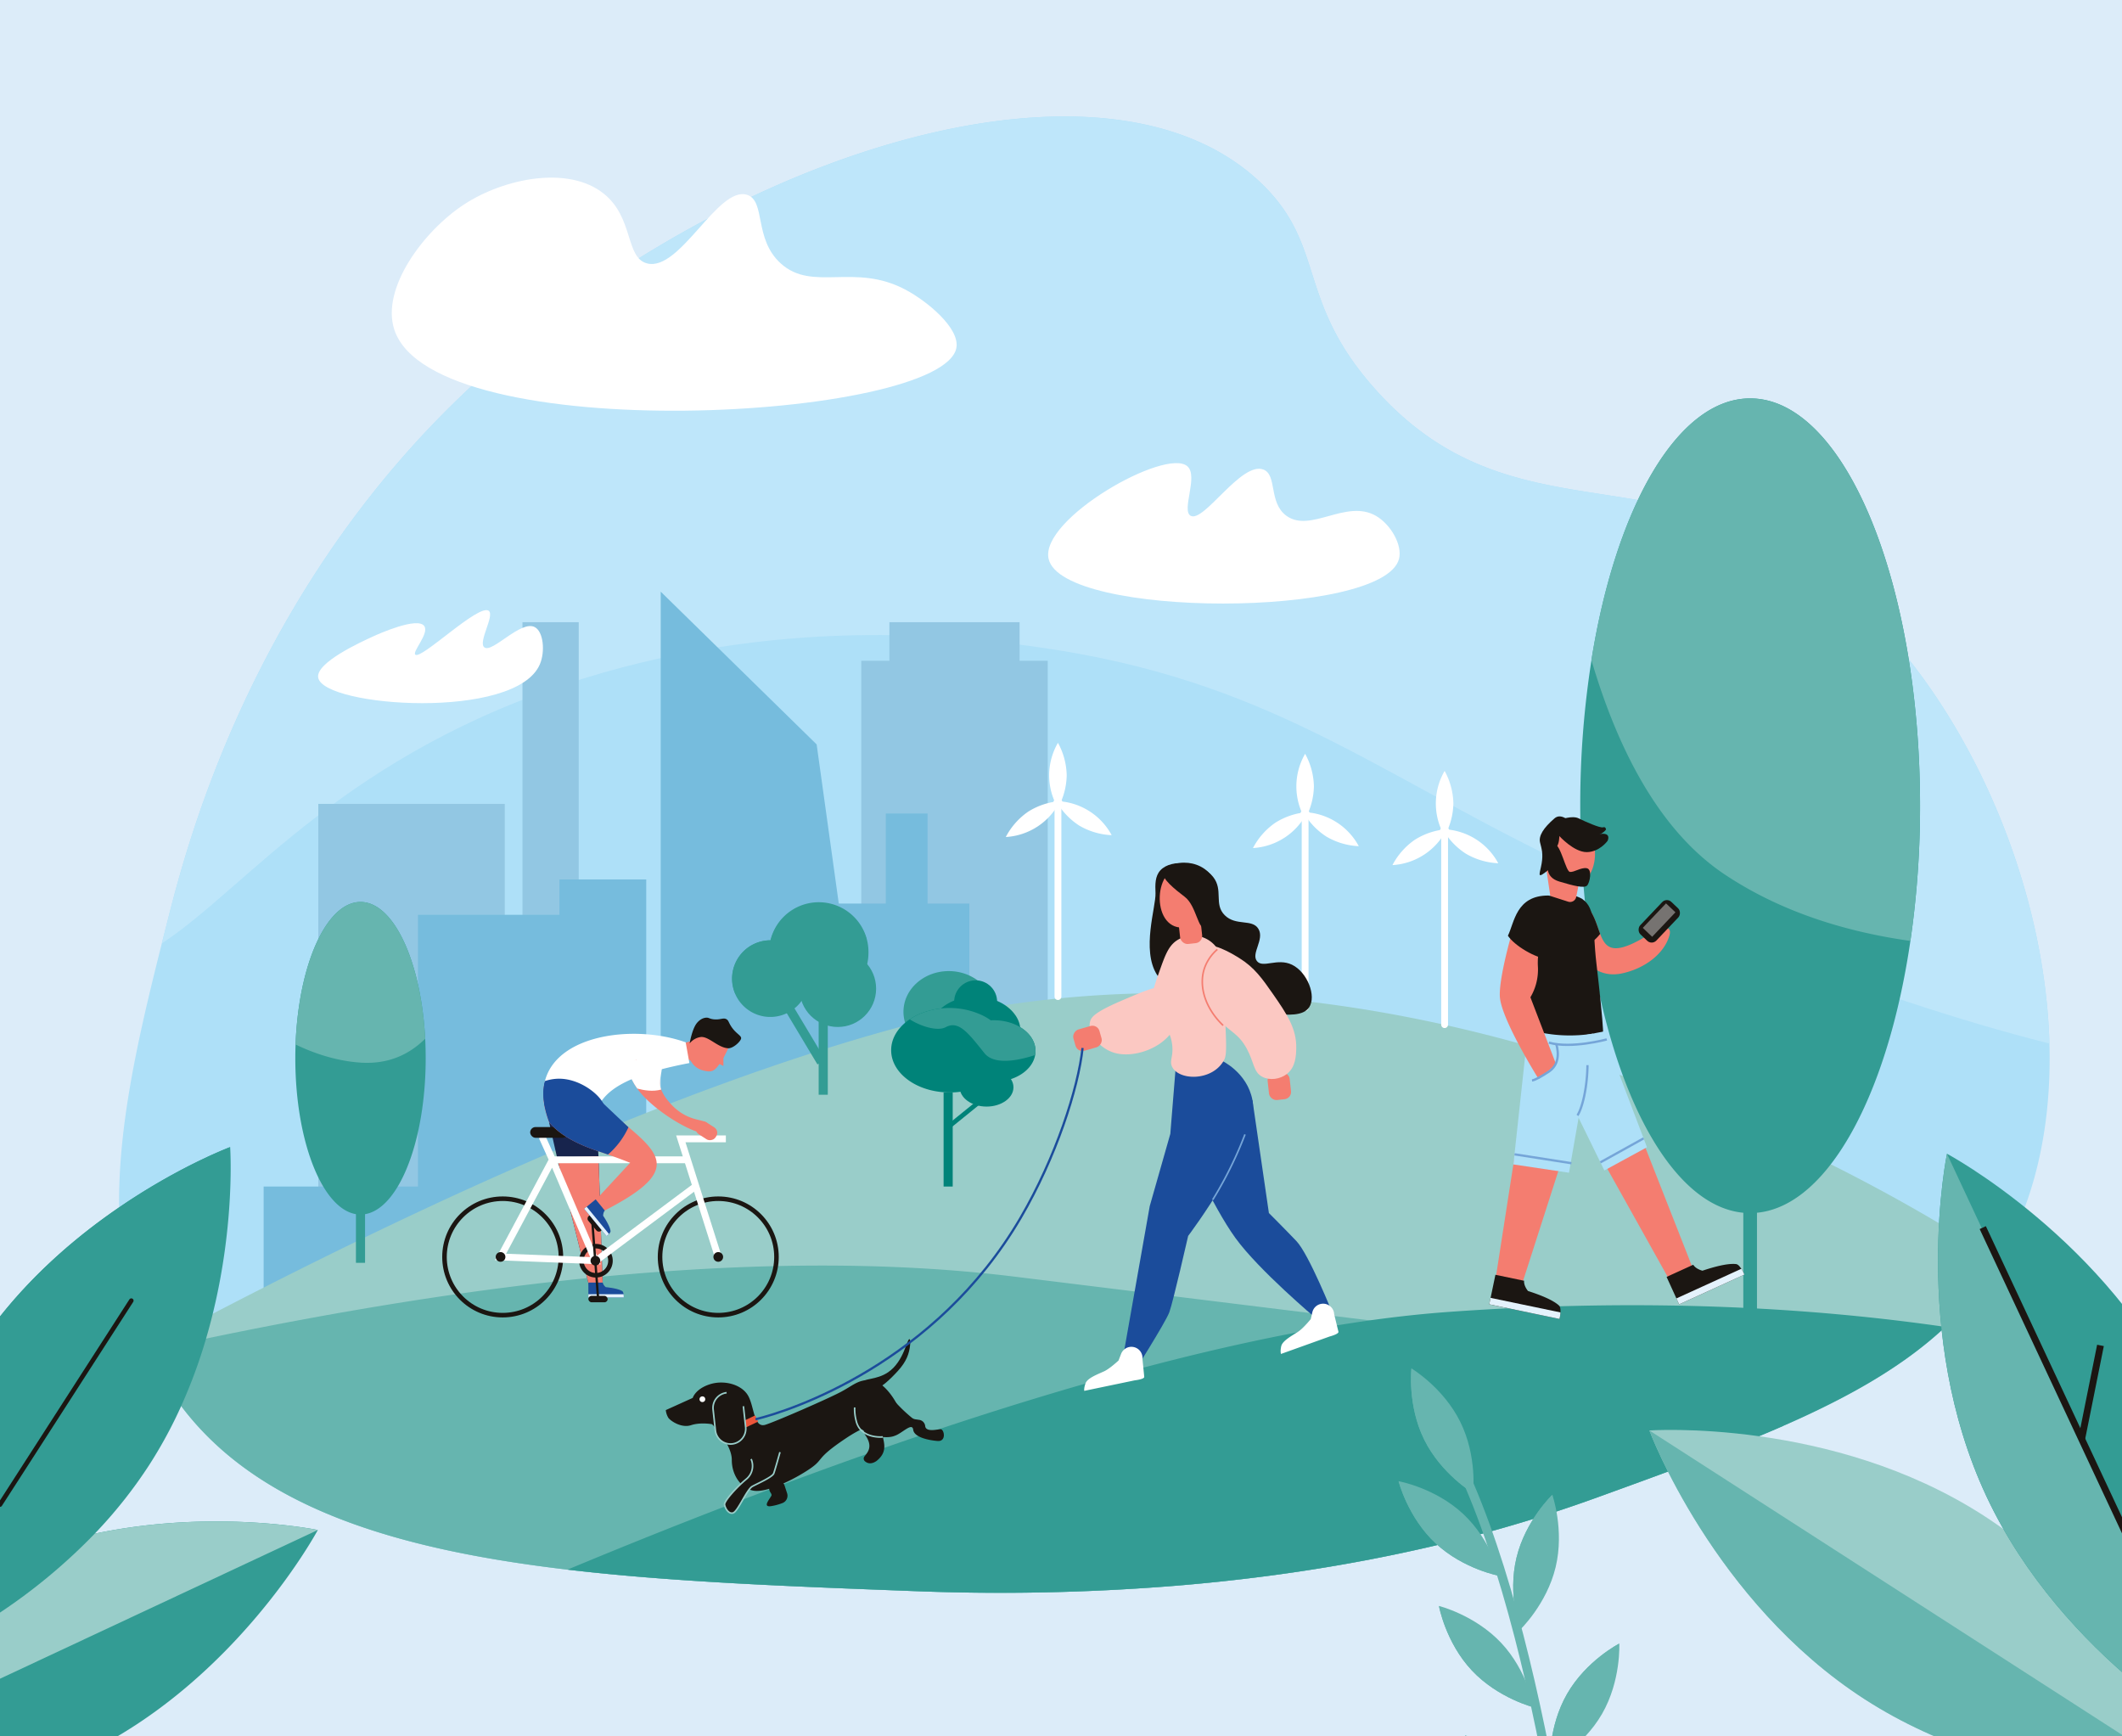 <svg xmlns="http://www.w3.org/2000/svg" viewBox="0 0 1320 1080"><rect x="0" y="0" width="1320" height="1080" fill="#333333" stroke="none"/><defs><style>.cls-1{fill:#dcecf9;}.cls-2{fill:#aee0f8;}.cls-3{fill:#bee6fa;}.cls-4{fill:#92c7e3;}.cls-5{fill:#76bcdd;}.cls-6{fill:#99cdc9;}.cls-7{fill:#66b5af;}.cls-8{fill:#339c94;}.cls-9{fill:#fff;}.cls-10,.cls-11,.cls-13,.cls-14,.cls-15,.cls-16,.cls-17,.cls-18,.cls-22,.cls-25,.cls-26,.cls-27,.cls-28,.cls-31,.cls-32,.cls-33,.cls-35{fill:none;}.cls-10,.cls-11{stroke:#339c94;}.cls-10,.cls-11,.cls-13,.cls-14,.cls-15,.cls-21,.cls-22,.cls-25,.cls-26,.cls-27,.cls-28,.cls-31,.cls-32,.cls-33,.cls-35{stroke-miterlimit:10;}.cls-10,.cls-13,.cls-17{stroke-width:5.67px;}.cls-11{stroke-width:8.5px;}.cls-12{fill:#008379;}.cls-13,.cls-14{stroke:#008379;}.cls-14,.cls-16,.cls-31{stroke-width:2.83px;}.cls-15,.cls-16,.cls-31,.cls-33{stroke:#1b1612;}.cls-15,.cls-18,.cls-22,.cls-32{stroke-width:4.25px;}.cls-16,.cls-17,.cls-18{stroke-linecap:round;stroke-linejoin:round;}.cls-17{stroke:#66b5af;}.cls-18,.cls-32{stroke:#fff;}.cls-19{fill:#1b4c9b;}.cls-20,.cls-21{fill:#1b1612;}.cls-21,.cls-26{stroke:#99cdc9;}.cls-21,.cls-26,.cls-27{stroke-width:0.99px;}.cls-22{stroke:#eb553a;}.cls-23{fill:#fbc8c2;}.cls-24{fill:#f47d70;}.cls-25{stroke:#1b4c9b;}.cls-25,.cls-33,.cls-35{stroke-width:1.42px;}.cls-27{stroke:#f47d70;}.cls-28,.cls-35{stroke:#75a5d8;}.cls-29{fill:#17244d;}.cls-30{fill:#e4f2fc;}.cls-34{fill:#767371;}</style></defs><g id="Layer_17" data-name="Layer 17"><path class="cls-1" d="M1478-148V0H0V1088H-357.1v64H1615.63V-148Z"/></g><g id="Layer_6" data-name="Layer 6"><path class="cls-2" d="M1257,757.41a195.25,195.25,0,0,1-13.49,26.9,190.24,190.24,0,0,1-33.39,41c-48,45-121.09,71.45-216.44,106a898.14,898.14,0,0,1-120.79,34.44c-13.32,2.85-27.5,5.6-42.55,8.16-29.3,5-61.88,9.29-97.77,12.28a1357.13,1357.13,0,0,1-164.19,3.42c-77.62-2.94-150.53-5.7-215.34-13.34-100.2-11.8-181-35.28-229.86-89.12a178.55,178.55,0,0,1-28.85-42.95c-.9-1.87-1.76-3.74-2.6-5.62C58.8,764,77.89,677.08,100.66,586.8q2.09-8.26,4.2-16.58c11.83-46.5,49.15-186.59,164.76-306.76,154.64-160.72,413.27-248.3,515.44-149,40,38.86,21.12,72.43,70.36,127.57C934.85,331,1022.06,286.31,1116.47,345c90,56,155.09,186.39,158.39,304.08C1275.94,687.57,1270.41,724.69,1257,757.41Z"/><path class="cls-3" d="M1274.86,649.08C1158.76,619.71,1034.59,566.85,969,535,852.07,478.22,787.38,423.21,649,403c-42.11-6.15-155.34-21.48-286,19C214.59,468,154.06,551.76,100.66,586.8q2.09-8.26,4.2-16.58c11.83-46.5,49.15-186.59,164.76-306.76,154.64-160.72,413.27-248.3,515.44-149,40,38.86,21.12,72.43,70.36,127.57C934.85,331,1022.06,286.31,1116.47,345,1206.51,401,1271.56,531.39,1274.86,649.08Z"/></g><g id="Layer_36" data-name="Layer 36"><rect class="cls-4" x="198" y="500" width="116" height="334"/><rect class="cls-4" x="535.75" y="411" width="116" height="334"/><rect class="cls-4" x="553.25" y="387" width="81" height="43"/><rect class="cls-4" x="325" y="387" width="35" height="307"/></g><g id="miasto"><rect class="cls-5" x="260" y="569" width="141" height="232"/><polygon class="cls-5" points="560 837 411 837 411 368 508 463.01 560 837"/><rect class="cls-5" x="479" y="562" width="124" height="161"/><rect class="cls-5" x="348" y="547" width="54" height="172"/><rect class="cls-5" x="551" y="506" width="26" height="168"/><rect class="cls-5" x="164" y="738" width="159" height="171"/></g><g id="Layer_14" data-name="Layer 14"><path class="cls-6" d="M1243.5,784.31a190.24,190.24,0,0,1-33.39,41c-26.3,24.62-60.11,43.7-101,61.6-33.77,14.79-72.35,28.77-115.48,44.41l-2.2.8a877.52,877.52,0,0,1-84.41,25.7q-16,4-34.18,7.94c-13.32,2.85-27.5,5.6-42.55,8.16-29.3,5-61.88,9.29-97.77,12.28a1357.13,1357.13,0,0,1-164.19,3.42c-77.62-2.94-150.53-5.7-215.34-13.34-100.2-11.8-181-35.28-229.86-89.12a176.19,176.19,0,0,1-20.77-28q-4.34-7.22-8.08-15c-.63-1.3-1.23-2.6-1.82-3.91-.27-.57-.52-1.14-.78-1.71,60.48-32.26,124.36-64.51,188.66-94.1C336.29,718.76,392.52,695,447.11,675c35.93-13.18,71.14-24.73,105.08-34.17,309.93-86.18,613.55,93,682.72,137.78C1238.37,780.87,1241.24,782.79,1243.5,784.31Z"/><path class="cls-7" d="M1118,854l-8.85,32.92c-33.77,14.79-72.35,28.77-115.48,44.41l-2.2.8a877.52,877.52,0,0,1-84.41,25.7q-16,4-34.18,7.94c-13.32,2.85-27.5,5.6-42.55,8.16-29.3,5-61.88,9.29-97.77,12.28a1357.13,1357.13,0,0,1-164.19,3.42c-77.62-2.94-150.53-5.7-215.34-13.34-100.2-11.8-181-35.28-229.86-89.12a176.19,176.19,0,0,1-20.77-28q-4.34-7.22-8.08-15c-.63-1.3-1.23-2.6-1.82-3.91C280,798.73,472.33,774.52,630.67,794Z"/><path class="cls-8" d="M1210.11,825.32c-48,45-121.09,71.45-216.44,106a898.14,898.14,0,0,1-120.79,34.44c-13.32,2.85-27.5,5.6-42.55,8.16-29.3,5-61.88,9.29-97.77,12.28a1357.13,1357.13,0,0,1-164.19,3.42c-77.62-2.94-150.53-5.7-215.34-13.34,33.59-14,68.16-27.88,103.2-41.32,81.88-31.44,166.27-60.38,246.34-82,26.35-7.11,52.24-13.44,77.41-18.81C822.78,825,863.53,818.7,901,816,1025.58,807.05,1129.12,813.57,1210.11,825.32Z"/></g><g id="Layer_18" data-name="Layer 18"><path class="cls-9" d="M197.94,421.5c-1.69-9.33,26.67-22.24,34.56-25.84,2.78-1.26,27.21-12.23,31.42-6.28,3.23,4.55-7.57,15.92-5.58,17.8,3.57,3.39,39.75-32.13,45.73-27.23,3.72,3-6.87,19.46-2.79,22.69,4.87,3.85,22.76-17.21,31.42-12.57,5.33,2.86,6.51,15.07,3.15,23.05C321,448.28,201.25,439.79,197.94,421.5Z"/><path class="cls-9" d="M245.27,205c-8.36-25.63,18.25-61.4,43.42-77.85,25-16.32,64.84-24.33,86.83-6.74,18.83,15,13.37,39.91,27,43.42,20.47,5.29,44-48.28,62.13-42.67,11.86,3.67,4.06,27.31,21,42.67,19.85,18,45.9-.68,77.85,16.47,13.49,7.23,33.5,23.79,31.44,35.93C587.22,261.26,269.58,279.48,245.27,205Z"/><path class="cls-9" d="M652.3,347.65c-5.72-24.76,73.07-69.62,86.38-57.58,6.89,6.24-4,27.54,2,30.75,8.21,4.39,31.45-33.91,45.16-28.79,8.81,3.29,3.12,20.59,14.39,28.79,14.94,10.87,37.14-10.6,55.63,0,9.34,5.36,16.63,18.29,14.4,26.83C860.54,384.59,660.86,384.71,652.3,347.65Z"/></g><g id="Layer_12" data-name="Layer 12"><line class="cls-10" x1="224.25" y1="785.45" x2="224.25" y2="706.92"/><path class="cls-8" d="M264.8,658.21a224.73,224.73,0,0,1-2.28,32.26c-5.56,37.83-20.59,64.95-38.26,64.95-22.4,0-40.56-43.52-40.56-97.21,0-2.88.06-5.72.16-8.54a216.07,216.07,0,0,1,2.52-26.24C192.21,586.92,207,561,224.26,561c20.68,0,37.73,37.1,40.23,85Q264.8,652,264.8,658.21Z"/><path class="cls-7" d="M264.49,646.05c-9.75,9.68-22.79,16.05-40.23,14.88-14.17-.95-27.82-5.24-40.4-11.26a216.07,216.07,0,0,1,2.52-26.24C192.21,586.92,207,561,224.26,561,244.94,561,262,598.1,264.49,646.05Z"/><line class="cls-11" x1="1088.68" y1="832.79" x2="1088.68" y2="628.12"/><path class="cls-8" d="M1194.37,501.15a580.18,580.18,0,0,1-6,84.09c-14.45,98.59-53.63,169.27-99.71,169.27C1030.32,754.51,983,641.08,983,501.15a577,577,0,0,1,7-90.64c15.22-95.16,53.68-162.71,98.72-162.71C1147.05,247.8,1194.37,361.23,1194.37,501.15Z"/><path class="cls-7" d="M1194.37,501.15a580.18,580.18,0,0,1-6,84.09c-39.11-5.5-80.13-17.64-115.78-41.53-41.28-27.67-66.83-79.44-82.65-133.2,15.22-95.16,53.68-162.71,98.72-162.71C1147.05,247.8,1194.37,361.23,1194.37,501.15Z"/><line class="cls-10" x1="512.09" y1="680.91" x2="512.09" y2="630.56"/><line class="cls-10" x1="510.94" y1="660.6" x2="485.14" y2="617.55"/><circle class="cls-8" cx="521.16" cy="614.93" r="23.83"/><path class="cls-8" d="M503.13,608.66a23.72,23.72,0,0,1-4,13.15c-.18.28-.37.55-.56.81a23.87,23.87,0,0,1-6.69,6.25,23.83,23.83,0,1,1-12.62-44h.11a23.85,23.85,0,0,1,23.72,23.84Z"/><path class="cls-8" d="M540.23,592.62a30.88,30.88,0,0,1-30.91,30.9,30.72,30.72,0,0,1-10.15-1.71c-.31-.1-.62-.22-.92-.34A30.89,30.89,0,0,1,478.73,597a29.84,29.84,0,0,1-.31-4.36,30.91,30.91,0,1,1,61.81,0Z"/><path class="cls-8" d="M539,584a53.15,53.15,0,0,1-20.57,6.44c-7.63.78-14.91,1.33-21.53,2.19-6.89.91-13.06,2.16-18.17,4.39-6.35,2.77-11.07,7-13.49,14-1.51,4.35-4.35,6.46-7.8,7.17a23.86,23.86,0,0,1,21.86-33.35h.11A30.92,30.92,0,0,1,539,584Z"/><path class="cls-12" d="M592.57,653.68c0,9.73,9.82,17.76,22.52,19q1.6.15,3.27.15c13.09,0,23.9-7.22,25.56-16.58a13.2,13.2,0,0,0,.23-2.52c0-10.56-11.55-19.11-25.79-19.11-.68,0-1.36,0-2,.07a29.83,29.83,0,0,0-16.75,6C595.23,644,592.57,648.61,592.57,653.68Z"/><path class="cls-8" d="M562,629.32a23.37,23.37,0,0,0,4.79,14.11,29.1,29.1,0,0,0,23.39,11.2c12.36,0,22.87-7.15,26.66-17.11a22.78,22.78,0,0,0,1.52-8.2,23.12,23.12,0,0,0-3.46-12.14c-4.78-7.85-14.06-13.18-24.72-13.18-14.83,0-27,10.3-28.09,23.37Q562,628.33,562,629.32Z"/><path class="cls-12" d="M554.35,653.2a19.66,19.66,0,0,0,1.26,6.9c4.19,11.16,18.29,19.37,35,19.37a44.74,44.74,0,0,0,24.43-6.84c5.14-3.39,8.93-7.83,10.72-12.85A19.51,19.51,0,0,0,627,653.2a21.49,21.49,0,0,0-6.17-14.66,30.18,30.18,0,0,0-4.46-3.9,35.08,35.08,0,0,0-6-3.49,48.22,48.22,0,0,0-39.7.11,37.79,37.79,0,0,0-4.76,2.72C558.81,638.76,554.35,645.6,554.35,653.2Z"/><ellipse class="cls-12" cx="613.71" cy="676.28" rx="16.72" ry="11.99"/><line class="cls-13" x1="589.8" y1="679.47" x2="589.8" y2="738"/><line class="cls-14" x1="612.11" y1="682.95" x2="589.91" y2="700.93"/><path class="cls-12" d="M578.45,641.38a18,18,0,0,0,4.79,12c5,5.73,13.64,9.51,23.39,9.51,12.36,0,22.87-6.08,26.66-14.53a16.78,16.78,0,0,0,1.52-7,17.48,17.48,0,0,0-3.46-10.3c-4.78-6.66-14.05-11.19-24.72-11.19-14.83,0-27,8.75-28.09,19.84A15.2,15.2,0,0,0,578.45,641.38Z"/><circle class="cls-12" cx="606.9" cy="623.11" r="13.37"/><path class="cls-8" d="M565.92,634c6.68,4.29,17.11,7.66,22.35,4.89,4.08-2.16,7.55-1.31,11.31,1.72s7.69,8.06,12.78,14.42c2.93,3.66,7.87,4.89,13.45,4.77,5.89-.12,12.48-1.75,18.11-3.58a13.2,13.2,0,0,0,.23-2.52c0-10.56-11.55-19.11-25.79-19.11-.68,0-1.36,0-2,.07a35.08,35.08,0,0,0-6-3.49,48.22,48.22,0,0,0-39.7.11A37.79,37.79,0,0,0,565.92,634Z"/></g><g id="Layer_20" data-name="Layer 20"><path class="cls-6" d="M1233.75,942.55c94.39,60.77,134.07,167.25,134.07,167.25s-113.36,8-207.75-52.82S1026,889.72,1026,889.72,1139.36,881.77,1233.75,942.55Z"/><path class="cls-7" d="M1026,889.72l341.82,220.08s-113.36,8-207.75-52.82S1026,889.72,1026,889.72Z"/><path class="cls-8" d="M1358.9,872.92c47.58,101.68,24.51,212.95,24.51,212.95s-100.21-53.59-147.78-155.28-24.51-213-24.51-213S1311.33,771.23,1358.9,872.92Z"/><path class="cls-7" d="M1211.12,717.64l172.29,368.23s-100.21-53.59-147.78-155.28S1211.12,717.64,1211.12,717.64Z"/><line class="cls-15" x1="1233.39" y1="763.55" x2="1371.62" y2="1059.02"/><line class="cls-15" x1="1294.91" y1="895.06" x2="1306.61" y2="836.82"/><path class="cls-8" d="M58.92,953.92A294.58,294.58,0,0,0,0,972.74V1088H-134.92a283.91,283.91,0,0,0-17.57,27.47S-46.67,1137.41,50,1092.16,197.7,951.63,197.7,951.63,133.22,938.26,58.92,953.92Z"/><path class="cls-6" d="M197.7,951.63,0,1044.13V972.74a294.58,294.58,0,0,1,58.92-18.82C133.22,938.26,197.7,951.63,197.7,951.63Z"/><path class="cls-8" d="M132.32,817.23q-1.86,7.59-4.15,15.4a324.32,324.32,0,0,1-15.46,41.89h0A280.18,280.18,0,0,1,92.94,911a287,287,0,0,1-34,42.89A355.57,355.57,0,0,1,0,1003V818.82c22.94-28.89,49.84-51.3,74.09-67.87,37.75-25.82,69.08-37.49,69.08-37.49S146.43,759.91,132.32,817.23Z"/><path class="cls-8" d="M143.17,713.46,81.68,809l-.17.27L0,935.83v-117c22.94-28.89,49.84-51.3,74.09-67.87C111.84,725.13,143.17,713.46,143.17,713.46Z"/><polyline class="cls-16" points="0 935.83 81.51 809.24 81.68 808.97"/><path class="cls-17" d="M987.56,1272.06s-19.16-221.21-73.49-348.18"/><path class="cls-7" d="M908.36,884.34C897.77,862.93,878,851.13,878,851.13s-2.64,22.9,7.95,44.31,30.39,33.21,30.39,33.21S919,905.75,908.36,884.34Z"/><path class="cls-7" d="M916.31,928.65,878,851.13s-2.64,22.9,7.95,44.31S916.31,928.65,916.31,928.65Z"/><path class="cls-7" d="M910.16,941.63C892.7,925.34,870,921.28,870,921.28s5.61,22.36,23.07,38.66,40.16,20.35,40.16,20.35S927.62,957.93,910.16,941.63Z"/><path class="cls-7" d="M933.23,980.29l-63.23-59s5.61,22.36,23.07,38.66S933.23,980.29,933.23,980.29Z"/><path class="cls-7" d="M967.69,974.75c5.59-23.23-2.06-45-2.06-45s-16.7,15.89-22.29,39.11,2.06,45,2.06,45S962.1,998,967.69,974.75Z"/><path class="cls-7" d="M945.4,1013.86l20.23-84.08s-16.7,15.89-22.29,39.11S945.4,1013.86,945.4,1013.86Z"/><path class="cls-7" d="M933.84,1021.87c-16.35-17.41-38.73-23-38.73-23s4.13,22.68,20.48,40.09,38.72,23,38.72,23S950.19,1039.28,933.84,1021.87Z"/><path class="cls-7" d="M954.31,1062l-59.2-63.05s4.13,22.68,20.48,40.09S954.31,1062,954.31,1062Z"/><path class="cls-7" d="M950.09,1102.33c-16.35-17.41-38.73-22.95-38.73-22.95s4.13,22.68,20.48,40.09,38.72,23,38.72,23S966.44,1119.74,950.09,1102.33Z"/><path class="cls-7" d="M970.56,1142.42l-59.2-63s4.13,22.68,20.48,40.09S970.56,1142.42,970.56,1142.42Z"/><path class="cls-7" d="M996.56,1066c11.92-20.69,10.73-43.72,10.73-43.72s-20.5,10.53-32.43,31.23-10.73,43.71-10.73,43.71S984.64,1086.66,996.56,1066Z"/><path class="cls-7" d="M964.13,1097.18l43.16-74.94s-20.5,10.53-32.43,31.23S964.13,1097.18,964.13,1097.18Z"/></g><g id="wiatraki"><line class="cls-18" x1="898.63" y1="518.5" x2="898.63" y2="637.31"/><path class="cls-9" d="M904.08,499.73A43.66,43.66,0,0,1,898.63,520a40.28,40.28,0,0,1,0-40.5A43.61,43.61,0,0,1,904.08,499.73Z"/><path class="cls-9" d="M911.89,531a43.64,43.64,0,0,1-14.41-15.25A40.32,40.32,0,0,1,932,536.92,43.58,43.58,0,0,1,911.89,531Z"/><path class="cls-9" d="M880.06,522.35a43.61,43.61,0,0,1,19.9-6.62,40.35,40.35,0,0,1-33.78,22.35A43.66,43.66,0,0,1,880.06,522.35Z"/><circle class="cls-9" cx="898.63" cy="517.03" r="2.95"/><line class="cls-18" x1="658.1" y1="501.03" x2="658.1" y2="619.85"/><path class="cls-9" d="M663.55,482.26a43.61,43.61,0,0,1-5.45,20.25,40.28,40.28,0,0,1,0-40.5A43.61,43.61,0,0,1,663.55,482.26Z"/><path class="cls-9" d="M671.36,513.51A43.75,43.75,0,0,1,657,498.26a40.31,40.31,0,0,1,34.52,21.2A43.66,43.66,0,0,1,671.36,513.51Z"/><path class="cls-9" d="M639.53,504.88a43.61,43.61,0,0,1,19.9-6.62,40.35,40.35,0,0,1-33.78,22.35A43.78,43.78,0,0,1,639.53,504.88Z"/><circle class="cls-9" cx="658.1" cy="499.56" r="2.95"/><line class="cls-18" x1="811.86" y1="507.88" x2="811.86" y2="626.7"/><path class="cls-9" d="M817.32,489.12a43.61,43.61,0,0,1-5.46,20.25,40.36,40.36,0,0,1,0-40.51A43.62,43.62,0,0,1,817.32,489.12Z"/><path class="cls-9" d="M825.12,520.36a43.59,43.59,0,0,1-14.4-15.24,40.3,40.3,0,0,1,34.52,21.19A43.54,43.54,0,0,1,825.12,520.36Z"/><path class="cls-9" d="M793.3,511.74a43.61,43.61,0,0,1,19.9-6.62,40.35,40.35,0,0,1-33.78,22.35A43.58,43.58,0,0,1,793.3,511.74Z"/><circle class="cls-9" cx="811.86" cy="506.42" r="2.95"/></g><g id="Layer_24" data-name="Layer 24"><path class="cls-19" d="M737.5,712s16.47,37.91,31,58S818.62,820,818.62,820l10.47-2.69s-14.85-37.22-22.68-45.41-17.09-17.42-17.09-17.42L779.1,684.3Z"/></g><g id="Layer_23" data-name="Layer 23"><path class="cls-19" d="M759.4,659.4s16.41,7.25,19.7,24.9c4.69,25.2-40,84.42-40,84.42s-9.35,41-11.72,47.46-23.61,39.94-23.61,39.94l-7.45.82L715.2,750.17,728,705.24l3.46-42.77Z"/><path class="cls-9" d="M710.65,843.86a5.71,5.71,0,0,1,0,1.24s1,9.75,1.13,11.27-5.92,2.18-5.92,2.18l-31.38,6.54s-.39-1.51.8-4.72,7.1-5.4,11.5-7.42c2.78-1.27,6.58-4.52,9-6.72l1.59-4.12a6.89,6.89,0,0,1,13.28,1.75Z"/><path class="cls-9" d="M829.72,816.07a5.62,5.62,0,0,1,.18,1.23s2.31,9.52,2.68,11-5.55,3-5.55,3l-30.18,10.83s-.59-1.45.14-4.79,6.29-6.33,10.36-8.94c2.58-1.65,5.89-5.4,8-7.91l1-4.3a6.89,6.89,0,0,1,13.39-.11Z"/></g><g id="Layer_15" data-name="Layer 15"><path class="cls-20" d="M721.85,541.29c-3.42,3.69-3.28,8.89-3.06,14.19.35,8.47-8.9,35.23.87,50.74,9.54,15.12,26.22,4.39,33.51,10.13,15.51,12.19,31.77,13.71,38.5,14.24,9.44.75,18.89,1.5,22.65-4,4.75-7-1.08-21.94-10.61-26.54-9.1-4.4-18.08,2.32-21.79-2.23-3.89-4.76,4.85-13.49.87-20.1-3.84-6.39-14-1.54-20.94-8.48s-.69-15.55-7.23-23.83C747.24,536.06,728.81,533.78,721.85,541.29Z"/></g><g id="Layer_26" data-name="Layer 26"><path class="cls-20" d="M414.16,877.05l16.76-7.58s1.53-5.49,10.53-8.44,20,.09,23.94,7.1,3.4,20.49,10.9,18,38-15.8,46.53-20.26,12-8.93,21-6.89,20.87,23.07,14.86,25-13.17-2.33-32.61,10.7-12.94,12.56-22.45,19S477.28,928.44,469,927.22c-7.48-1.11-13.82-9.2-13.78-19.18s-12.27-22.2-12.27-22.2-7.09-1.37-13.09.6-12.8-2.69-14.13-4.62A11.58,11.58,0,0,1,414.16,877.05Z"/><path class="cls-20" d="M533.17,873.87a4.63,4.63,0,0,0-1.57,1.69C525,888.05,547.67,896.81,556.66,893c4.5-1.48,10.82-8.54,11.4-3.74s9.78,6.57,15.15,7,4.32-6.51,2.22-7.28c-1-.38-9.46,2.34-9.91-2a4.35,4.35,0,0,0-3.7-3.85l-2.45-.36a4.43,4.43,0,0,1-2.12-.94C547.17,865.36,555.62,859.78,533.17,873.87Z"/><path class="cls-20" d="M538.34,892.73c5,7.25,1.15,10.82-.61,13.16a2.18,2.18,0,0,0,.32,3c1.27,1.11,3.65,2.22,7.13-.15,8-6.29,4.08-12.59,3-19.66C546.48,881.26,533.79,886.11,538.34,892.73Z"/><path class="cls-21" d="M467.23,907.49a10.62,10.62,0,0,1-3.08,12.57c-6.52,5.46-13.71,13.71-13.44,15.76.24,1.86,2.35,6.16,5.35,5.18s8.48-14.66,12-16.54,12.39-5.76,13.23-8,3.89-13.25,3.89-13.25"/><path class="cls-20" d="M482.82,920.68a4.92,4.92,0,0,0-3.46,7.75c.51.74.73,1.41.48,1.89-1.17,2.24-5.63,7.18-.32,6.49a34.05,34.05,0,0,0,7.19-1.93,4.89,4.89,0,0,0,2.91-6.11L488.06,924a4.9,4.9,0,0,0-5.14-3.34Z"/><path class="cls-20" d="M536.52,860c.28-2.87,8.59-1.45,16-6.53,9.94-6.84,11.65-21,13.24-20.52.71.21.44,3,.39,3.53-.56,5.47-2.24,10.34-7.74,16.35-11.3,12.34-15,11.58-16.64,11.36C539.07,863.78,536.35,861.65,536.52,860Z"/><line class="cls-22" x1="463.07" y1="885.9" x2="470.69" y2="882.28"/><path class="cls-21" d="M462.43,874.64l1.42,13a9.51,9.51,0,0,1-8.38,10.46h0A9.52,9.52,0,0,1,445,889.67l-1.42-13A9.51,9.51,0,0,1,452,866.25"/><circle class="cls-9" cx="436.92" cy="870.29" r="1.78"/></g><g id="Layer_11" data-name="Layer 11"><path class="cls-23" d="M725.27,614.57c-4.8-2-12.65,1.41-28.34,8.16-16.11,6.93-18,10.06-18.68,12.14-2,6.07,3.38,12.07,4.54,13.37a23.12,23.12,0,0,0,10,6.47c11.93,3.77,30.14-2.51,36.92-14.14C735.12,631.23,733.48,617.93,725.27,614.57Z"/><rect class="cls-24" x="788.95" y="667.12" width="13.77" height="16.83" rx="4.5" transform="translate(-68.94 90.84) rotate(-6.26)"/><rect class="cls-24" x="669.52" y="637.39" width="13.77" height="16.83" rx="4.5" transform="translate(1111.4 -182.06) rotate(74.04)"/><path class="cls-23" d="M731.31,585.45c-4.77,3.63-6.79,9.37-10.22,19.07-3.14,8.9-4.71,13.35-4.13,18.41,1.32,11.67,10.47,13.69,12.15,26.6,1,7.74-1.88,10.13,0,14,4.16,8.51,24.38,9.11,31.94-3.51,2-3.3,2.31-6.21.23-39.93-1.45-23.61-1.95-27.52-5-31.37A18.24,18.24,0,0,0,731.31,585.45Z"/><path class="cls-23" d="M747.13,589.31c5.79-4.56,19.58,4,23.81,6.62,9.31,5.77,14.21,12.67,20.92,22.33,8.63,12.42,14.77,21.52,14.48,33.81-.1,4.2-.28,11.7-5.93,16-4.17,3.2-10.58,4.12-15.21,1.67-5.56-2.95-5-8.92-9.61-17.42-5.22-9.68-10.45-10.36-17.38-18.1C744.85,619.33,740.12,594.8,747.13,589.31Z"/><path class="cls-25" d="M673.41,651.82c-2.65,25-16.53,68-38.48,105.55-53,90.64-142.95,120.12-165,125.39"/></g><g id="Layer_27" data-name="Layer 27"><path class="cls-26" d="M549.16,893.73c-2.35.26-14.26.38-16.6-10.09a28.88,28.88,0,0,1-.91-8.25"/></g><g id="Layer_21" data-name="Layer 21"><path class="cls-27" d="M757.26,590.5a27.52,27.52,0,0,0-8,11.65c-3.91,11.51.77,25.35,11.61,35.66"/><path class="cls-28" d="M754.35,746.27a239.43,239.43,0,0,0,14-26.17c2.3-5,4.32-9.85,6.11-14.52"/></g><g id="Layer_16" data-name="Layer 16"><path class="cls-24" d="M737.75,576.75c-21.78,3.4-20.93-37.48-2.57-37C754.28,540.33,758.6,577.16,737.75,576.75Z"/><rect class="cls-24" x="733.58" y="568.54" width="13.77" height="18.36" rx="4.5" transform="translate(-58.6 84.22) rotate(-6.26)"/></g><g id="Layer_25" data-name="Layer 25"><path class="cls-20" d="M723.54,542.64c-.9,3.94,7.28,10.49,13.46,15.19,7.33,5.56,8.35,21.58,12.8,18.86,4.06-2.49,7.82-23.94,5-29.78-3.58-7.38-11.74-10.41-18.07-10.33C732,536.64,724.49,538.45,723.54,542.64Z"/></g><g id="Layer_29" data-name="Layer 29"><polygon class="cls-24" points="430.7 647.18 425 649 423 656 432.13 661.09 430.7 647.18"/><path class="cls-9" d="M428.84,661.2c-31.89,6.1-47.7,13.72-54.54,23.47-.11.14-.2.29-.3.43l-.05.07-.1.14a24.13,24.13,0,0,0-3.55,8.81c-.07.35-.14.7-.19,1.06-.94,6.19.1,13.1,1.92,20.82-11.19-3.73-23.68-9.52-30.49-18.07-.34-.88-.65-1.75-.93-2.6q-.17-.47-.3-.93c-.32-1-.6-2-.85-2.92l-.24-1c-.08-.34-.16-.67-.23-1s-.18-.81-.25-1.21-.13-.74-.19-1.11c-.13-.77-.24-1.52-.31-2.26-.05-.36-.08-.72-.11-1.07s-.07-.85-.09-1.27c0-.67-.05-1.33-.05-2,0-.15,0-.31,0-.46,0-.3,0-.59,0-.88s0-.58.05-.86,0-.74.08-1.1.07-.71.12-1.06c.07-.5.14-1,.23-1.48l.15-.8c0-.16.06-.31.1-.46s0-.21.07-.31c.06-.26.12-.52.19-.77.16-.66.35-1.3.56-1.94,9.23-27.73,56.63-33.05,87-22.13Z"/><polygon class="cls-29" points="375 802 367 802 346.53 719.98 344.89 712.75 341.54 697.93 370.37 684.49 372.28 719.13 375 802"/><polygon class="cls-24" points="375 802 367 802 346.53 719.98 372.28 719.13 375 802"/><path class="cls-19" d="M388,807H366v-9.25h9s0,1.32,1.8,2.83c4,.42,8.09,1.15,10.2,2.42.62.37.77,1.28.89,2A8.56,8.56,0,0,1,388,807Z"/><path class="cls-30" d="M388,807H366v-2h21.89A8.56,8.56,0,0,1,388,807Z"/></g><g id="rowerzysta"><circle class="cls-31" cx="446.8" cy="781.79" r="36.21"/><circle class="cls-31" cx="312.71" cy="781.79" r="36.21"/><polyline class="cls-32" points="446.8 781.79 428.02 722.55 423.51 708.35 451.52 708.35"/><circle class="cls-31" cx="370.7" cy="784.14" r="9.05"/><line class="cls-32" x1="432.84" y1="737.76" x2="370.7" y2="784.14"/><circle class="cls-20" cx="446.8" cy="781.79" r="3.02"/><polyline class="cls-32" points="337.18 707.03 343.64 721.36 311.37 781.79 370.37 784.14 343.64 721.36 427.64 721.36"/><circle class="cls-20" cx="370.37" cy="784.14" r="3.02"/><circle class="cls-20" cx="311.37" cy="781.79" r="3.02"/><rect class="cls-20" x="329.8" y="701" width="23.47" height="6.7" rx="3.35" transform="matrix(-1, 0, 0, -1, 683.07, 1408.7)"/><line class="cls-33" x1="368.43" y1="759.42" x2="372" y2="807"/><rect class="cls-20" x="366" y="806" width="12" height="4" rx="2"/><rect class="cls-20" x="364" y="759" width="12" height="4" rx="2" transform="translate(715.12 -11.6) rotate(50)"/></g><g id="Layer_28" data-name="Layer 28"><path class="cls-24" d="M396.38,677.05c-4.83-6.86-6.25-13.39-.82-17.74,23.53,5.65,11.84,7.92,15.72,18.37a26.48,26.48,0,0,0,4.71,7.48c9.92,11.92,20,10.84,23,12.84,4.78,3.19,1.29,7.93-5,6C424,700.94,404.51,688.56,396.38,677.05Z"/><path class="cls-24" d="M370,747l22-23.75s-5.2-2.14-13.81-5.15c-1.89-.67-3.95-1.37-6.15-2.1h0c-11.19-3.73-23.68-9.52-30.49-18.07-3.54-9.24-4.28-17.22-2.89-24l19.52,2.94,11.72,4q2,2.28,4,4.4a192.89,192.89,0,0,0,17.09,15.8C412.76,719.42,420.73,730.06,376,753Z"/><path class="cls-24" d="M437.32,665.79h0a12,12,0,0,1-8.69-14.57l1.47-5.82a12,12,0,0,1,14.58-8.69h0a12,12,0,0,1,8.69,14.57S450.8,656.73,450,658C445,666,443.72,667.41,437.32,665.79Z"/><path class="cls-19" d="M390.94,701.11a49.41,49.41,0,0,1-12.75,17c-1.89-.67-3.95-1.37-6.15-2.1h0c-11.19-3.73-23.68-9.52-30.49-18.07-.34-.88-.65-1.75-.93-2.6q-.17-.47-.3-.93c-.32-1-.6-2-.85-2.92l-.24-1c-.08-.34-.16-.67-.23-1s-.18-.81-.25-1.21-.13-.74-.19-1.11c-.13-.77-.24-1.52-.31-2.26-.05-.36-.08-.72-.11-1.07s-.07-.85-.09-1.27c0-.67-.05-1.33-.05-2,0-.45,0-.9,0-1.34s0-.58.05-.86,0-.74.08-1.1.07-.71.12-1.06c.07-.5.14-1,.23-1.48l.15-.8c0-.16.06-.31.1-.46s0-.21.07-.31l19.35,3.71,11.72,4,.81.87s1.52,1.59,3.24,3.26l.06.06C375.61,686.65,382.09,692.8,390.94,701.11Z"/><path class="cls-9" d="M411.28,677.68c-5.11,1.45-10.81.5-14.9-.63-4.83-6.86-8.82-16-.82-17.74C421.65,656,407.4,667.23,411.28,677.68Z"/><path class="cls-19" d="M376,690c-.44,1.72-2.59,3.16-5.7,4.12l-.19.06c-8.46,2.55-23.74,1.72-31.12-5.71a41.47,41.47,0,0,1-1-8.36c0-.3,0-.59,0-.88s0-.58.05-.86,0-.74.08-1.1.07-.71.12-1.06c.07-.5.14-1,.23-1.48l.15-.8c0-.16.06-.31.1-.46s0-.21.07-.31c.06-.26.12-.52.19-.77a28.76,28.76,0,0,1,7-1.39c11.84-.84,23.34,6.82,27.95,13.17.12.17.24.33.35.5C375.71,686.73,376.35,688.62,376,690Z"/><polygon class="cls-24" points="450 656 450 663 446.01 661.09 450 656"/><rect class="cls-24" x="435.07" y="696.38" width="8.82" height="13.87" rx="4" transform="translate(1268.71 716.21) rotate(122.89)"/><path class="cls-19" d="M377.32,768.83l-13.94-17,7.15-5.86,5.71,7s-1,.84-1.05,3.19c2.21,3.36,4.23,7,4.59,9.42.11.71-.5,1.41-1,2A9,9,0,0,1,377.32,768.83Z"/><path class="cls-30" d="M377.32,768.83l-13.94-17,1.54-1.27,13.88,16.94A9,9,0,0,1,377.32,768.83Z"/></g><g id="Layer_30" data-name="Layer 30"><path class="cls-20" d="M429,649a10.61,10.61,0,0,1,7-4c4.88-.46,10.7,6.73,17,7,3.11.13,7.63-4.2,8-6,.43-2.1-3.82-3.08-7-9-.87-1.61-1-2.37-2-3-2-1.27-3.78.45-8,0-2.89-.31-3-1.22-5-1-3.53.39-5.74,3.61-6,4C430.29,641.07,429,649,429,649Z"/></g><g id="Layer_31" data-name="Layer 31"><polygon class="cls-24" points="944.61 703.59 929 804 947 798 979.65 696.38 944.61 703.59"/><polygon class="cls-24" points="1016.84 696.82 1057 799 1044 806 990.26 709.8 1016.84 696.82"/><path class="cls-20" d="M970.07,820.35l-43.67-9.1,3.83-18.36,17.86,3.72s-.55,2.62,2.4,6.36c7.79,2.5,15.58,5.63,19.25,9,1.07,1,1,2.86.94,4.34A17.89,17.89,0,0,1,970.07,820.35Z"/><path class="cls-30" d="M970.07,820.35l-43.67-9.1.83-4,43.45,9.05A17.89,17.89,0,0,1,970.07,820.35Z"/><path class="cls-20" d="M1085.08,792.77l-40.58,18.51-7.79-17.07,16.6-7.57s1.12,2.44,5.71,3.71c7.75-2.6,15.89-4.69,20.85-4.12,1.45.16,2.49,1.71,3.32,2.94A17.27,17.27,0,0,1,1085.08,792.77Z"/><path class="cls-30" d="M1085.08,792.77l-40.58,18.51-1.69-3.69,40.38-18.42A17.27,17.27,0,0,1,1085.08,792.77Z"/></g><g id="Layer_33" data-name="Layer 33"><path class="cls-24" d="M1038.49,581.79c-3.31,11.59-15.48,20.64-29.55,23.65-27.55,5.87-37.84-34.39-24.61-44.39a19.23,19.23,0,0,1,1.79,1.56c5.34,5.18,7.07,12.5,9.26,18.24,3.77,9.84,8.88,15,35.89-3.19C1031.65,577.4,1040.56,574.56,1038.49,581.79Z"/><path class="cls-20" d="M995.38,580.85a25.52,25.52,0,0,1-9,7.43c-8.78,3.83-3.61-22-3.61-22l3.37-3.68C991.46,567.79,993.19,575.11,995.38,580.85Z"/><rect class="cls-20" x="1025.24" y="559.12" width="13.83" height="27.87" rx="3.99" transform="translate(678.32 -553.24) rotate(43.52)"/><rect class="cls-34" x="1028.01" y="561.77" width="8.06" height="21" transform="translate(677.75 -553.37) rotate(43.52)"/></g><g id="postac3"><path class="cls-20" d="M945.58,636.5c0,6.82,6.13,12.39,13.62,12.39l38-7.23s0-7.22-4.13-42.32c-2.66-22.58,0-34.07-8.89-40.26,0,0-19-11.36-33.44,9.29C939.25,584.79,945.58,636.5,945.58,636.5Z"/><path class="cls-2" d="M991,642.88l-.05.27-9.41,54.57-.15.88L976,729.41l-34.59-5.16,5.92-54.53.07-.68,3.14-28.8.09-.85v-.08l3.78,1.76,1.2.56.13,0c.85.21,1.74.41,2.64.6l.13,0a88.2,88.2,0,0,0,18.19,1.79A90.32,90.32,0,0,0,991,642.88Z"/><path class="cls-24" d="M974.61,550.1c22.32,4.37,23.07-37.84,4.11-38.1C959,511.87,953.08,549.69,974.61,550.1Z"/><path class="cls-2" d="M952,641.63c-2-.43-3.9-.91-5.61-1.39l-1.09-.31.3-1,.9.37Z"/><path class="cls-24" d="M961.89,540.57l2.48,16.69,11.12,3.57a3.9,3.9,0,0,0,5-2.94l2.24-11.2Z"/><polygon class="cls-2" points="972.32 675.53 998 728 1024.51 713.56 997.2 641.66 972.32 675.53"/><path class="cls-20" d="M970,520s9,10,17,10,13-7,13-7,3-6-6-4c-10.56,2.35-20-16-27-10s-10,11-9,15,2,7,1,13-3.06,9.57,2,5.78,6-4.75,7-8.27-2-5.83,0-7.51S970,520,970,520Z"/><path class="cls-20" d="M963,538s-2.12,7.57,6.94,10.29,15.54,4.31,17.3,2.51,3.39-10.23-.24-10.8-7.83,2.65-10.42,2.32S970.94,525.46,967,525s-3,8-3,8Z"/><path class="cls-20" d="M970.52,509.84S978,507,982,509s13.4,6.16,15.2,5.58S999,516,999,516s-2,3-7,4-12-5-12-5Z"/></g><g id="Layer_32" data-name="Layer 32"><path class="cls-24" d="M940,582s-7.71,26.81-7,38c.9,14.12,24.13,51.17,24.13,51.17L968,662l-16-41.71a33.81,33.81,0,0,0,4.64-19.49A42.31,42.31,0,0,1,961,580Z"/></g><g id="Layer_34" data-name="Layer 34"><path class="cls-20" d="M969.33,587c-.25,1.33-.78,3.09-6.09,9.59C955.05,596,942.13,588.19,938,582c4-8,5-25,25-25C969.5,557,971,578.24,969.33,587Z"/></g><g id="Layer_35" data-name="Layer 35"><path class="cls-35" d="M968,649c1.94,6.55,1.5,13.5-4.5,17.5-4.92,3.28-8.85,5.36-10.5,5.5"/><path class="cls-35" d="M981.24,693.75s2.22-2.71,4.26-12.25a101.24,101.24,0,0,0,2-19"/><path class="cls-35" d="M999.5,646.5s-22,6-36,2"/><line class="cls-35" x1="942.13" y1="717.96" x2="977.5" y2="723.5"/><line class="cls-35" x1="1022.41" y1="708.05" x2="995.53" y2="722.96"/></g></svg>
